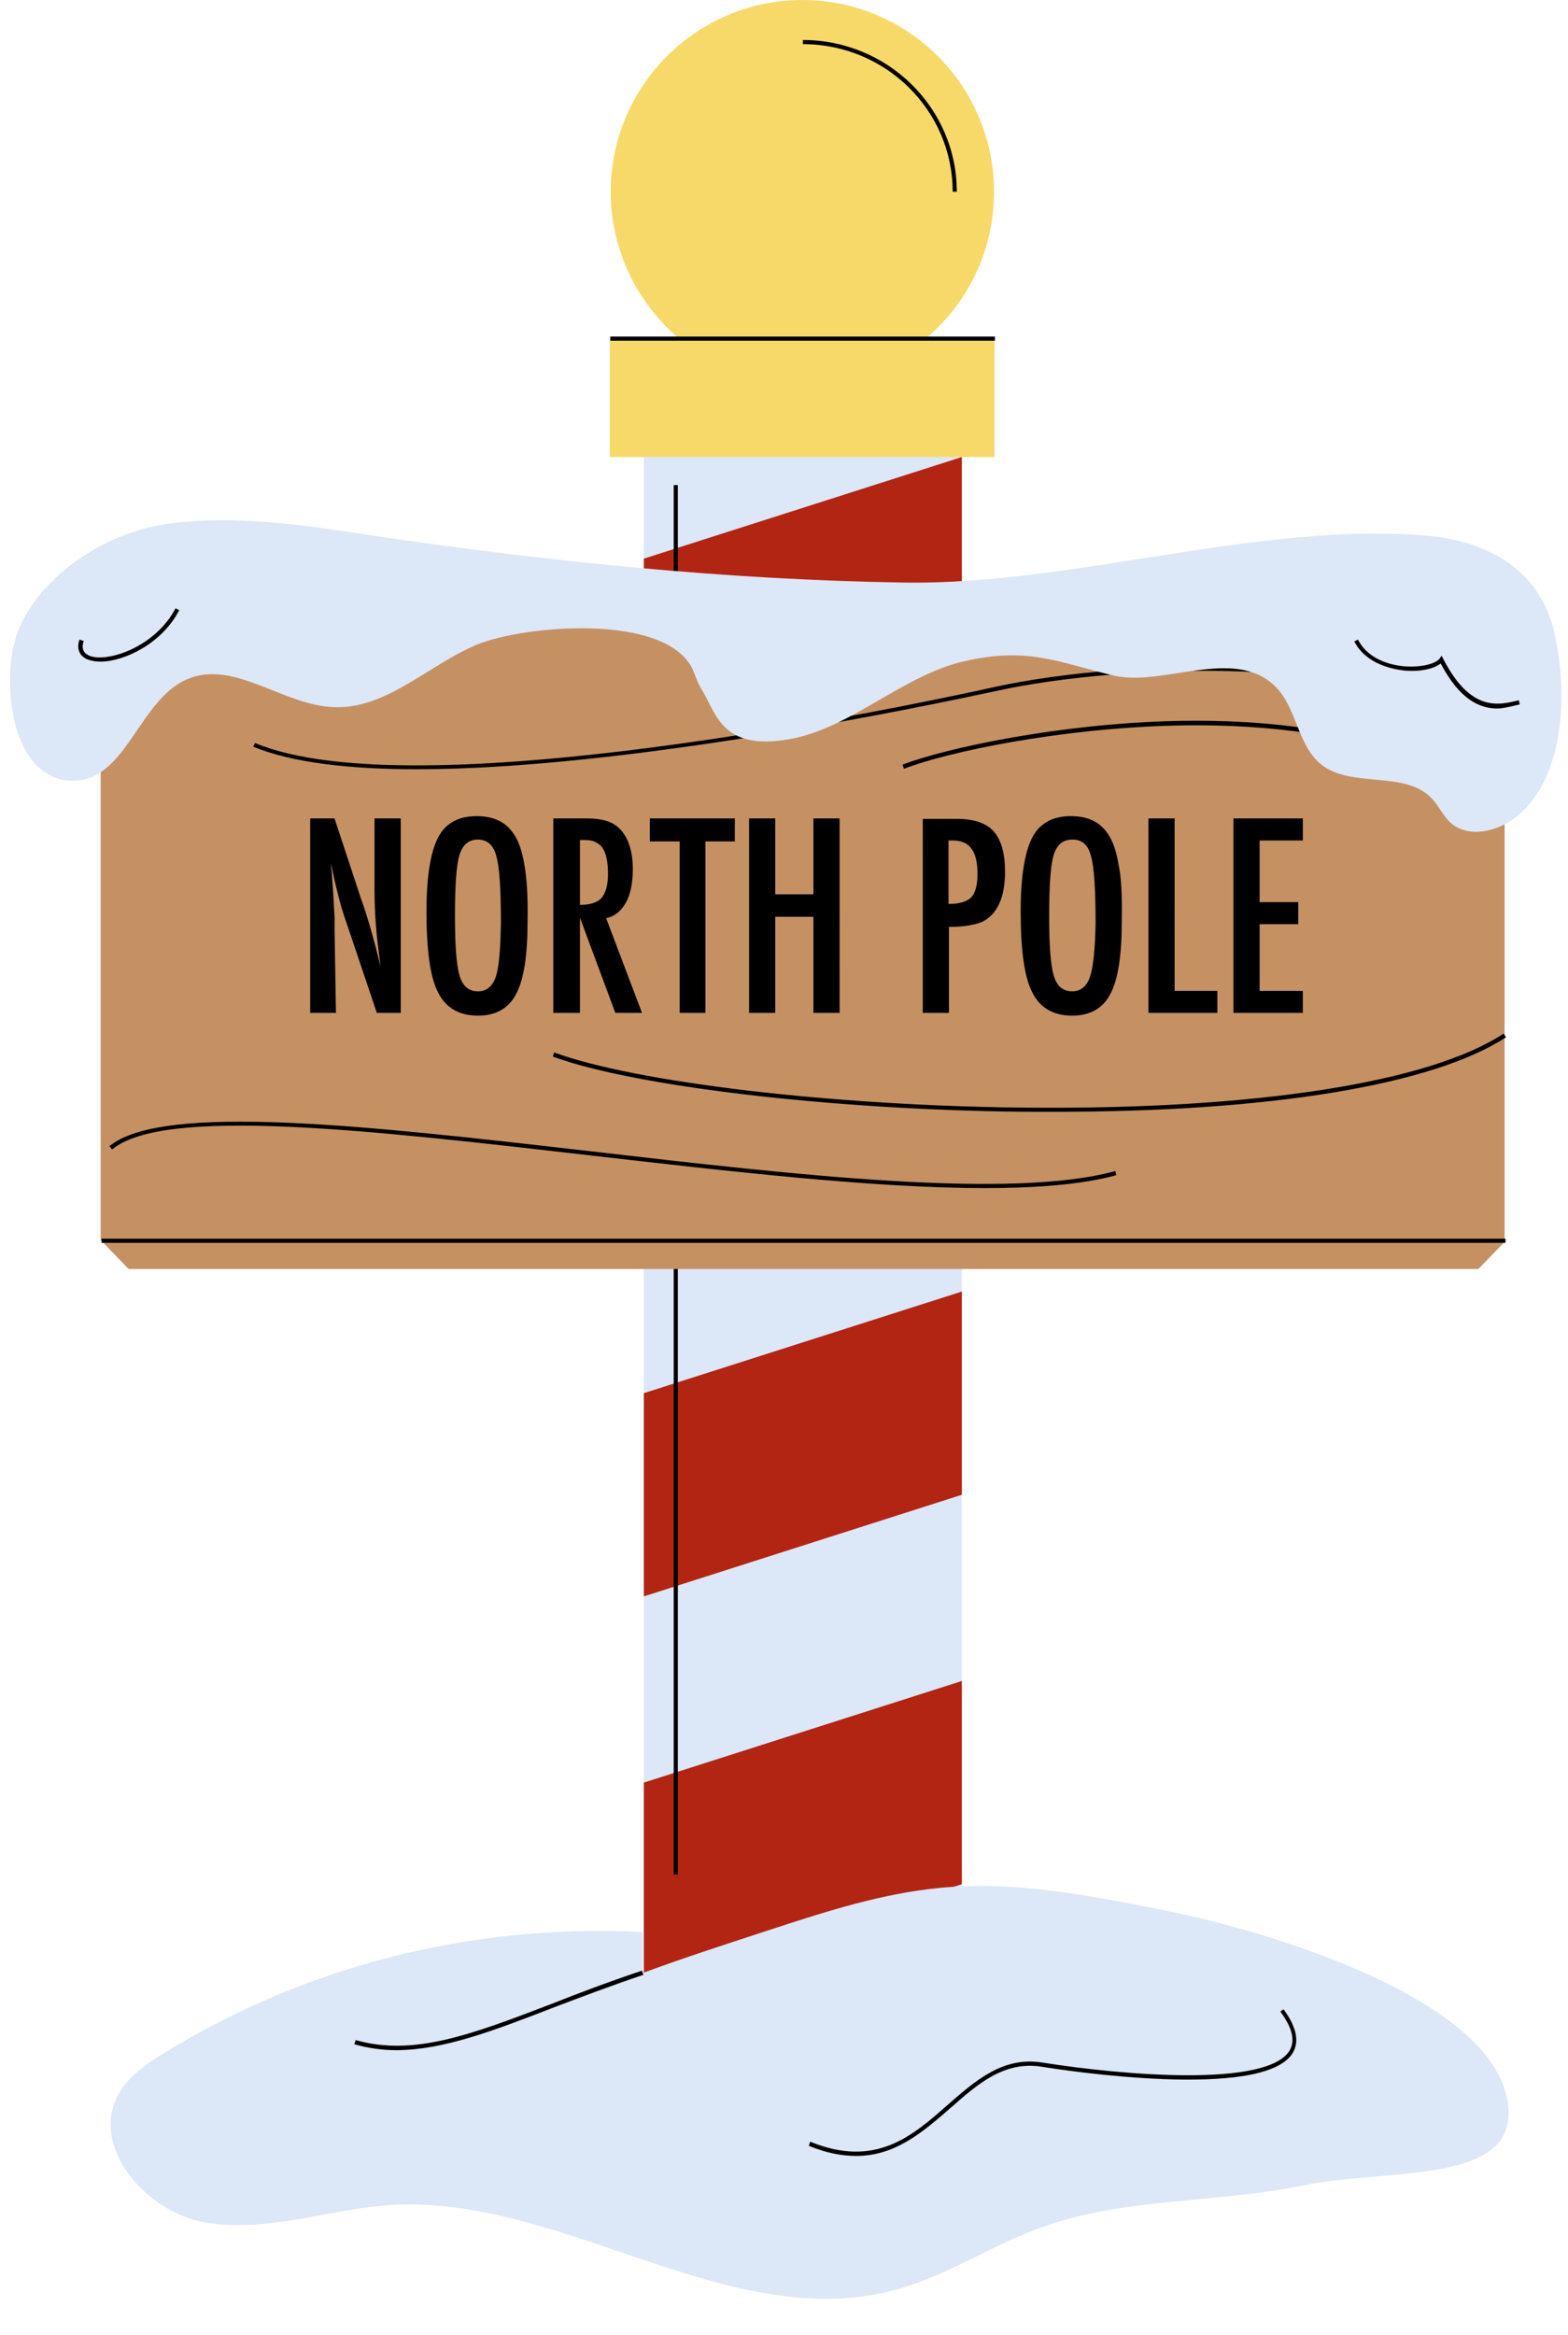 <?xml version="1.0" encoding="UTF-8"?><svg xmlns="http://www.w3.org/2000/svg" xmlns:xlink="http://www.w3.org/1999/xlink" height="507.9" preserveAspectRatio="xMidYMid meet" version="1.0" viewBox="-2.2 -0.0 341.2 507.9" width="341.2" zoomAndPan="magnify"><g id="change1_1"><path d="M137.9 90.8H207.1V449H137.9z" fill="#DCE7F7"/></g><g id="change2_1"><path d="M207.1,409.8l-69.2,22.1v-44.2l69.2-22.1V409.8z M207.1,280.9L137.9,303v44.2l69.2-22.1V280.9z M207.1,99.4 l-69.2,22.1v44.2l69.2-22.1V99.4z" fill="#B22512"/></g><g id="change3_1"><path d="M144.4 105.5H145.3V407.7H144.4z" fill="inherit"/></g><g id="change4_1"><path d="M325.2 269.9L325.2 130 19.7 130 19.7 269.9 19.9 269.9 25.8 276 319.5 276 325.4 269.9z" fill="#C59163"/></g><g id="change3_2"><path d="M88.5,167.3c-14.6,0-27.1-1.4-35.6-4.9l0.4-0.8c34.6,14.5,140.2-7.6,161-12.2c27.8-6.1,88.9-8.8,111.3,12.2l-0.6,0.7 c-22.1-20.8-82.9-18.1-110.5-12C198.6,153.7,134,167.3,88.5,167.3z M325.5,176.9c-18.3-17.5-49.2-20.6-71.9-20.1 c-25.4,0.6-50,5.9-59.4,9.5l0.3,0.9c9.3-3.6,33.7-8.8,59.1-9.4c22.5-0.5,53.2,2.5,71.2,19.8L325.5,176.9z" fill="inherit"/></g><g id="change5_1"><path d="M199.3,73.6c9.1-7.7,14.8-19.1,14.8-31.9c0-23-18.7-41.7-41.7-41.7s-41.7,18.7-41.7,41.7 c0,12.8,5.8,24.2,14.8,31.9h-15v25.8h83.7V73.6H199.3z" fill="#F7D96A"/></g><g id="change1_2"><path d="M335.8,136.8c3.2,12.5,2.9,32.2-8.1,40.9c-4.1,3.2-10.4,4.7-14.3,1.2c-1.6-1.5-2.5-3.6-4-5.2 c-5.9-6.3-17.5-2.1-24.2-7.5c-5.1-4.2-5.2-12.3-9.9-16.9c-8.9-8.8-24.5,0.2-35.3-2.4c-12.4-3-18.6-6.2-32.3-3.1 c-13.4,3-24.8,14.7-38.3,17c-14.7,2.5-15.7-5.7-19-11c-0.9-1.4-1.3-3-2-4.5c-6.3-12.1-36.9-9.2-46.8-5.1 c-10.6,4.4-19.7,14.1-31.2,13.6c-11-0.4-21.7-10.4-31.8-6.1c-10.5,4.4-13.2,21.8-24.6,22.1C-0.6,170.1-2.2,146,2,136.6 c5.2-12,19.1-20.7,31.8-22.6c15.2-2.2,30.7,0.3,45.9,2.6c38,5.6,76.4,9.5,114.8,10.1c36.7,0.6,77.4-13.3,113.7-10.2 c12,1,24,6.5,27.6,20.1C335.8,136.7,335.8,136.8,335.8,136.8z M251.3,415.5c-16.2-3.2-32.6-6.5-49-4.9c-12.4,1.2-24.4,5-36.3,8.9 c-9.8,3.2-19.7,6.4-28.3,9.6v-8.9c-37.3-1.9-73.9,7.5-104.6,26.6c-3.6,2.2-7.2,4.7-9.3,8.3c-6.8,11.5,5.7,26.2,18.9,28.3 c13.2,2.2,26.5-2.9,39.8-3.8c37.6-2.5,73.8,28.3,110.2,18.4c11.1-3,20.9-9.7,31.8-13.6c18.1-6.5,38.1-5.2,56.9-9.1 c18.9-3.9,49.6,0.4,44-20.2S276.1,420.5,251.3,415.5z" fill="#DCE7F7"/></g><g id="change3_3"><path d="M206,41.7h-0.9c0-17.7-14.6-32.1-32.6-32.1V8.7C191,8.7,206,23.5,206,41.7z M325.4,269.4H19.9v0.9h305.5V269.4z M214.3,73.2 h-83.7v0.9h83.7V73.2z M118.3,436.6c5.8-2.2,12.4-4.7,19.5-7.1l-0.3-0.9c-7.2,2.4-13.8,4.9-19.6,7.2c-17.5,6.7-30.1,11.5-42.7,7.9 l-0.3,0.9c3.1,0.9,6.2,1.3,9.3,1.3C94.3,445.8,104.9,441.8,118.3,436.6z M204.6,458.5c6-5.3,11.7-10.3,19.9-9 c4.9,0.8,48.3,7.4,54.6-3c1.5-2.5,0.8-5.7-2-9.5l-0.7,0.5c2.6,3.5,3.3,6.3,2,8.5c-4.9,8-36,5.4-53.7,2.6c-8.6-1.4-14.5,3.8-20.7,9.2 c-7.7,6.8-15.7,13.8-29.9,8l-0.3,0.9c3.9,1.6,7.3,2.2,10.3,2.2C192.7,468.9,198.7,463.6,204.6,458.5z M36.8,132.7l-0.8-0.4 c-4.5,8.6-15.1,11.9-18.8,10.3c-1.3-0.6-1.7-1.6-1.2-3.2l-0.9-0.3c-0.7,2,0,3.6,1.7,4.3c0.8,0.3,1.7,0.5,2.8,0.5 C24.9,143.9,33.1,139.9,36.8,132.7z M328.5,153.2l-0.2-0.9c-4.5,1.1-10.5,2.6-16.5-9.1l-0.3-0.6l-0.4,0.6c-1,1.3-4.4,2-7.9,1.7 c-2.2-0.2-7.6-1.2-9.9-5.8l-0.8,0.4c2.5,4.9,8.2,6,10.6,6.3c3.5,0.4,6.7-0.3,8.2-1.5c4.2,8,8.6,9.8,12.4,9.8 C325.5,154,327.1,153.5,328.5,153.2z M240.7,255.6l-0.2-0.9c-22.8,6.2-69.2,0.9-114.1-4.3c-48-5.5-93.3-10.7-104.8-1.1l0.6,0.7 c11.2-9.4,56.3-4.2,104.1,1.3c30.5,3.5,61.7,7.1,85.8,7.1C223.5,258.4,233.3,257.6,240.7,255.6z M325.5,225.6l-0.5-0.8 c-16.3,10.7-54.4,16.6-104.3,16.1c-41.7-0.4-84.7-5.5-102.3-12l-0.3,0.9c17.7,6.5,60.8,11.6,102.6,12c2,0,3.9,0,5.9,0 C273.8,241.9,309.6,236,325.5,225.6z M65.3,220.3h5.6l-0.3-18.4c0-0.5,0-1,0-1.4c0-0.4,0-0.8,0-1.1l-0.3-5.2l-0.3-4.3 c0-0.2,0-0.5-0.1-0.9c0-0.3-0.1-0.7-0.1-1.2c0.1,0.5,0.2,0.9,0.3,1.3c0.1,0.4,0.1,0.7,0.2,0.9c0.4,2,0.9,4,1.4,5.9 c0.5,1.9,1.1,3.7,1.7,5.4l6.4,19H85V178h-5.7v15.8c0,2.3,0.1,4.8,0.3,7.5c0.2,2.6,0.6,5.6,1,8.9c-1.3-5.4-2.7-10.5-4.4-15.2 L70.6,178h-5.3V220.3z M111.9,188c-0.5-3-1.3-5.3-2.5-6.9c-1.7-2.4-4.3-3.6-7.9-3.6c-4,0-6.8,1.6-8.4,4.7c-1.6,3.1-2.5,8.4-2.5,16 c0,8.4,0.8,14.3,2.5,17.6c1.7,3.4,4.6,5.1,8.7,5.1c3.9,0,6.7-1.6,8.3-4.7c1.7-3.1,2.5-8.4,2.5-15.9 C112.7,194.8,112.4,190.8,111.9,188z M105.7,212.4c-0.7,2.1-2,3.2-3.9,3.2c-2,0-3.3-1.1-4-3.4c-0.7-2.4-1-6.7-1-12.9 c0-6.7,0.3-11.2,1-13.4c0.7-2.2,2-3.3,4-3.3c2,0,3.4,1.2,4,3.6c0.7,2.4,1,7.2,1,14.6C106.7,206.4,106.4,210.3,105.7,212.4z M118.3,220.3h5.7v-20.7l7.7,20.7h5.8l-7.8-20.6c1.9-0.4,3.3-1.6,4.3-3.4c1-1.8,1.5-4.3,1.5-7.3c0-3.9-1-6.9-2.9-8.8 c-1.5-1.5-3.8-2.2-6.9-2.2h-7.5V220.3z M124,182.7h1c0.9,0,1.7,0.1,2.3,0.4c0.6,0.3,1.2,0.7,1.6,1.3c0.4,0.6,0.7,1.3,0.9,2.3 c0.2,0.9,0.3,2.1,0.3,3.4c0,2.4-0.5,4.1-1.4,5.2c-0.9,1-2.5,1.5-4.7,1.5V182.7z M139.1,183h6.6v37.3h5.6V183h6.4v-5h-18.5V183z M160.8,220.3h5.7v-20.9h8.3v20.9h5.7V178h-5.7v16.5h-8.3V178h-5.7V220.3z M198.6,220.3h5.7v-18.7c3.1,0,5.5-0.4,7.2-1.1 c3.3-1.6,5-5.3,5-10.9c0-4-0.8-6.9-2.5-8.8c-1.6-1.8-4.3-2.7-7.9-2.7h-7.5V220.3z M204.3,182.8h0.8c1.9,0,3.3,0.6,4.1,1.8 c0.9,1.2,1.3,3,1.3,5.5c0,2.5-0.5,4.2-1.4,5.1c-0.9,0.9-2.5,1.4-4.9,1.4V182.8z M241.2,188c-0.5-3-1.3-5.3-2.5-6.9 c-1.7-2.4-4.3-3.6-7.9-3.6c-4,0-6.8,1.6-8.4,4.7c-1.6,3.1-2.5,8.4-2.5,16c0,8.4,0.8,14.3,2.5,17.6c1.7,3.4,4.6,5.1,8.7,5.1 c3.9,0,6.7-1.6,8.3-4.7c1.7-3.1,2.5-8.4,2.5-15.9C242,194.8,241.8,190.8,241.2,188z M235,212.4c-0.7,2.1-2,3.2-3.9,3.2 c-2,0-3.3-1.1-4-3.4c-0.7-2.4-1-6.7-1-12.9c0-6.7,0.3-11.2,1-13.4c0.7-2.2,2-3.3,4.1-3.3s3.4,1.2,4,3.6c0.7,2.4,1,7.2,1,14.6 C236.1,206.4,235.7,210.3,235,212.4z M247.7,220.3h15v-4.8h-9.3V178h-5.7V220.3z M266.2,220.3h15.1v-4.8h-9.4V201h8.4v-4.8h-8.4 v-13.4h9.4V178h-15.1V220.3z" fill="inherit"/></g></svg>